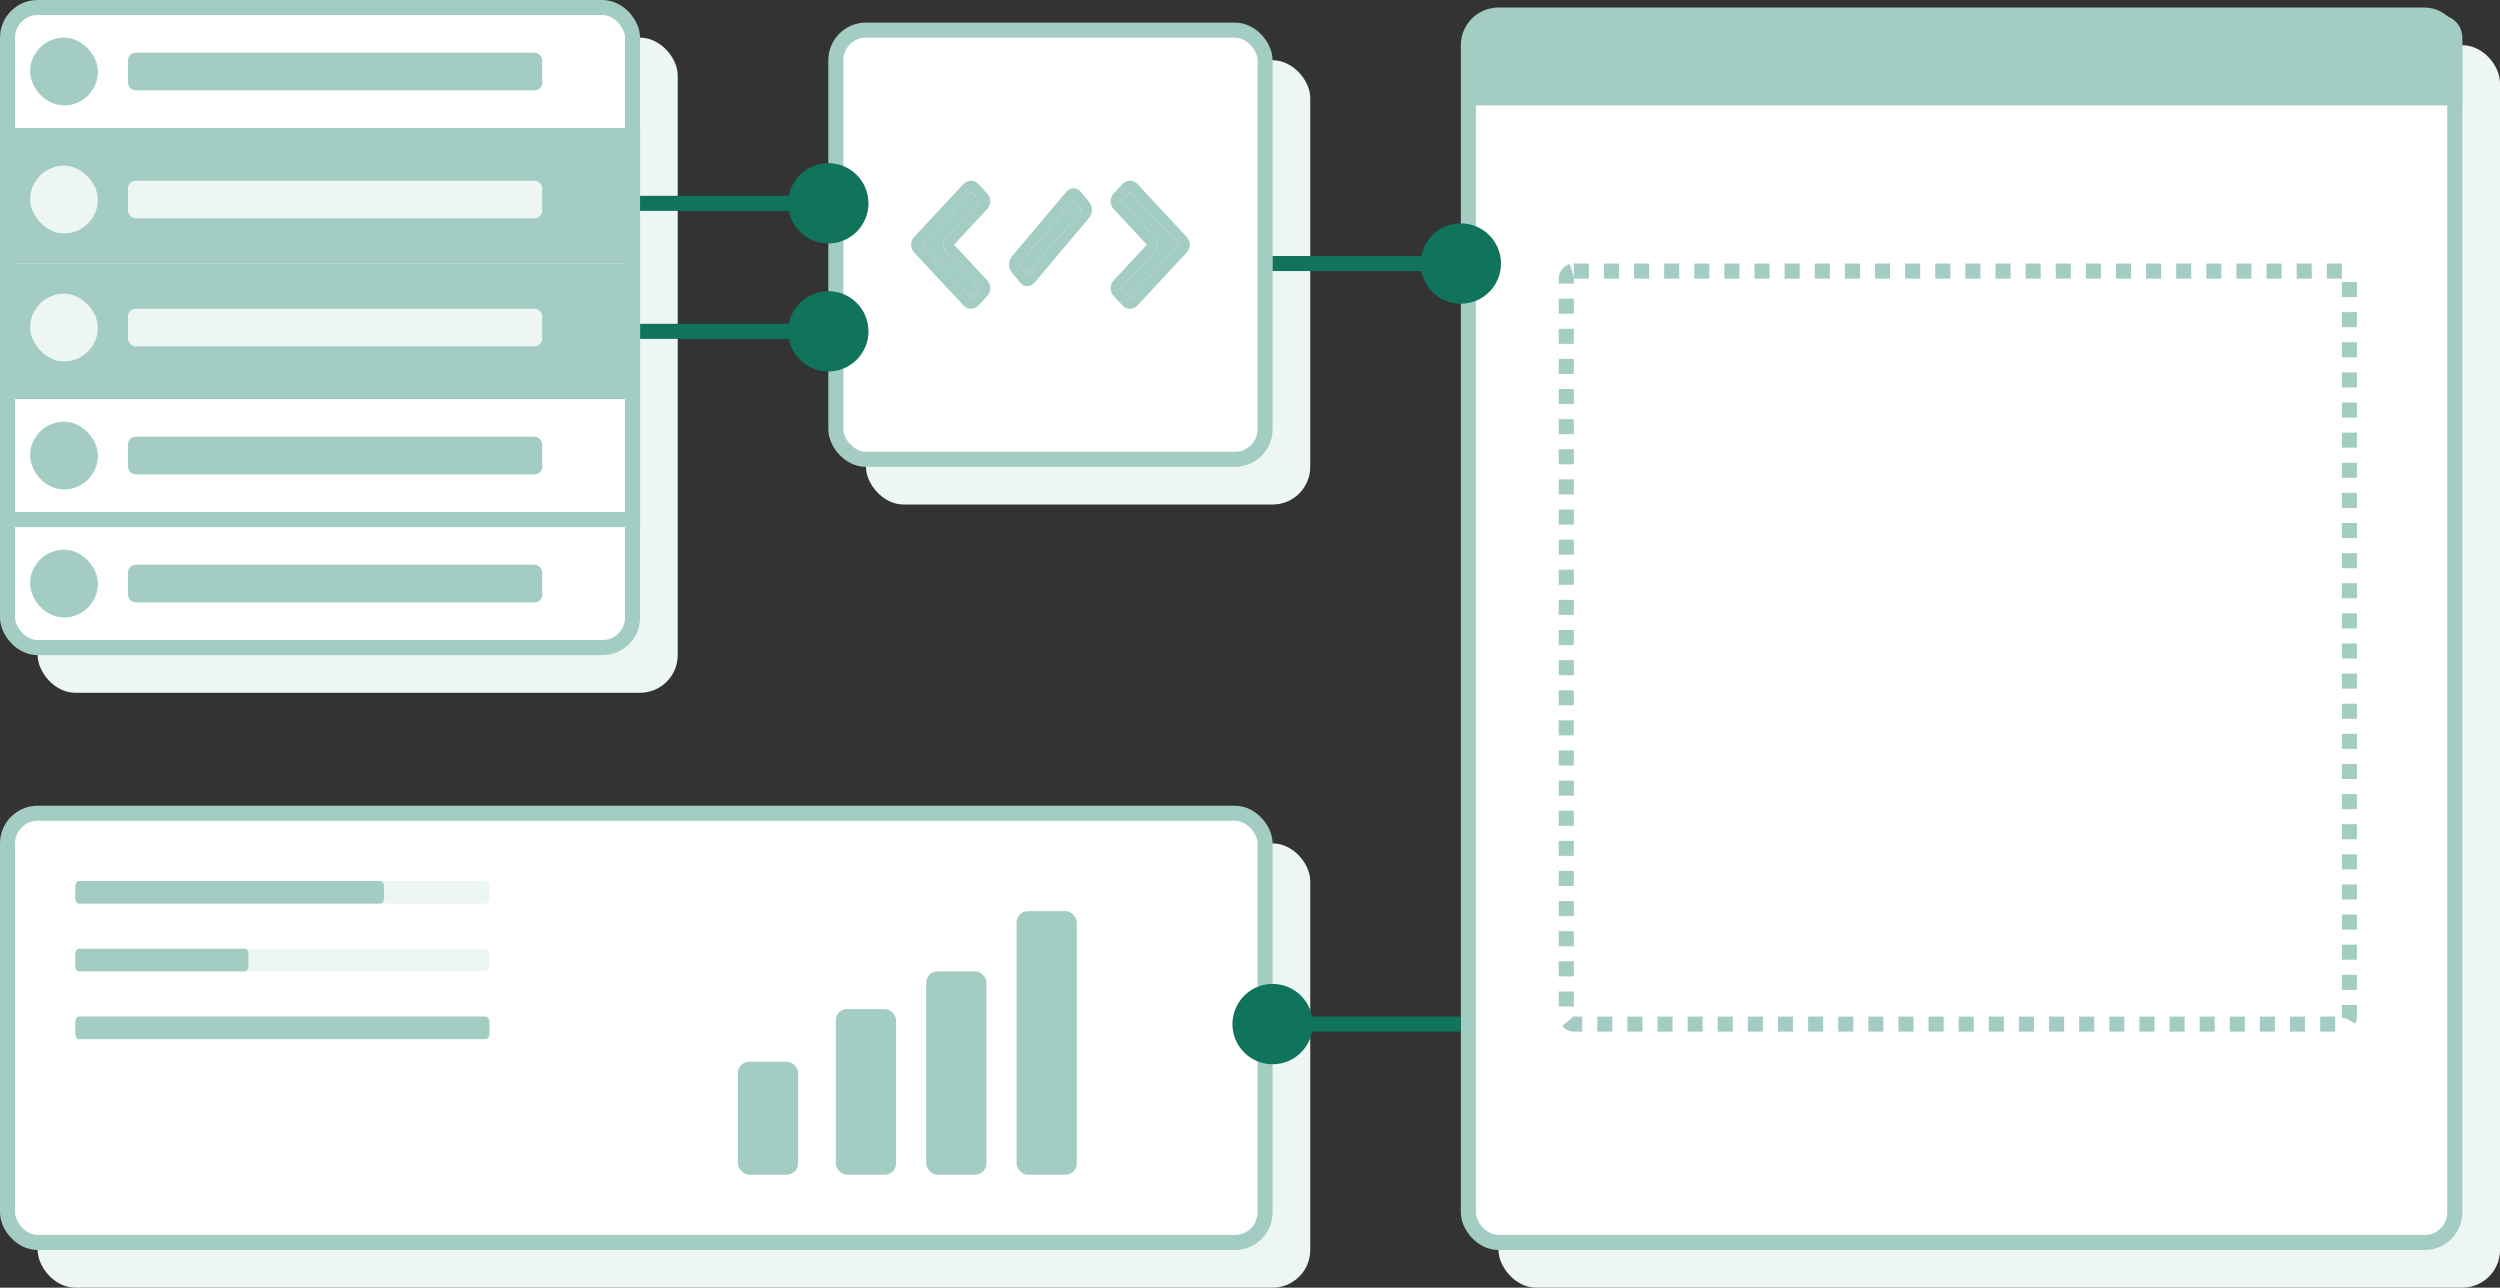 <svg width="332" height="171" viewBox="0 0 332 171" fill="none" xmlns="http://www.w3.org/2000/svg">
<rect x="0" y="0" width="332" height="171" fill="#333333" stroke="none"/>
<rect x="199" y="6" width="133" height="165" rx="5" fill="#EEF6F4"/>
<rect x="5" y="5" width="85" height="87" rx="5" fill="#EEF6F4"/>
<rect x="115" y="8" width="59" height="59" rx="5" fill="#EEF6F4"/>
<rect x="5" y="112" width="169" height="59" rx="5" fill="#EEF6F4"/>
<rect x="195" y="2" width="131" height="163" rx="4" fill="white" stroke="#A3CCC2" stroke-width="2"/>
<rect x="1" y="1" width="83" height="85" rx="4" fill="white" stroke="#A3CCC2" stroke-width="2"/>
<rect y="17" width="85" height="18" fill="#A3CCC2"/>
<rect x="1" y="51" width="83" height="18" fill="white" stroke="#A3CCC2" stroke-width="2"/>
<rect x="111" y="4" width="57" height="57" rx="4" fill="white" stroke="#A3CCC2" stroke-width="2"/>
<rect x="1" y="108" width="167" height="57" rx="4" fill="white" stroke="#A3CCC2" stroke-width="2"/>
<path fill-rule="evenodd" clip-rule="evenodd" d="M125.675 31.47C125.398 31.764 125.398 32.236 125.675 32.53C125.398 32.236 125.398 31.764 125.675 31.47ZM153.325 31.47C153.602 31.764 153.602 32.236 153.325 32.53C153.602 32.236 153.602 31.764 153.325 31.47Z" fill="white"/>
<path fill-rule="evenodd" clip-rule="evenodd" d="M151.054 24.44C151.033 24.417 151.011 24.395 150.989 24.374C150.51 23.922 149.805 23.88 149.284 24.248C149.206 24.303 149.132 24.367 149.064 24.44L147.891 25.7C147.359 26.271 147.359 27.186 147.891 27.758L152.307 32.5L147.891 37.242C147.359 37.814 147.359 38.729 147.891 39.3L149.064 40.56C149.61 41.147 150.508 41.147 151.054 40.56L157.601 33.529C158.133 32.958 158.133 32.042 157.601 31.471L151.054 24.44ZM156.606 32.5L150.059 25.469L148.886 26.729L153.302 31.471C153.834 32.042 153.834 32.958 153.302 33.529L148.886 38.271L150.059 39.531L156.606 32.5ZM127.946 24.44C128.014 24.367 128.088 24.303 128.166 24.248C128.711 23.862 129.458 23.927 129.936 24.44L131.109 25.7C131.118 25.709 131.126 25.718 131.134 25.727C131.641 26.3 131.633 27.195 131.109 27.758L126.693 32.5L131.109 37.242C131.641 37.814 131.641 38.729 131.109 39.3L129.936 40.56C129.39 41.147 128.492 41.147 127.946 40.56L121.399 33.529C120.867 32.958 120.867 32.042 121.399 31.471L127.946 24.44ZM122.394 32.5L128.941 39.531L130.114 38.271L125.698 33.529C125.632 33.457 125.573 33.381 125.524 33.3C125.174 32.734 125.233 31.971 125.698 31.471L130.114 26.729L128.941 25.469L122.394 32.5Z" fill="#A3CCC2"/>
<path d="M150.059 25.469L156.606 32.5L150.059 39.531L148.886 38.271L153.302 33.529C153.834 32.958 153.834 32.042 153.302 31.471L148.886 26.729L150.059 25.469Z" fill="#A3CCC2"/>
<path d="M128.941 39.531L122.394 32.5L128.941 25.469L130.114 26.729L125.698 31.471C125.233 31.971 125.174 32.734 125.524 33.3C125.573 33.381 125.632 33.457 125.698 33.529L130.114 38.271L128.941 39.531Z" fill="#A3CCC2"/>
<path d="M135.482 36.798C135.777 37.067 136.261 37.067 136.556 36.798L144.785 29.299C145.072 29.037 145.072 28.618 144.785 28.356L143.518 27.202C143.223 26.933 142.739 26.933 142.444 27.202L134.215 34.702C133.928 34.963 133.928 35.382 134.215 35.644L135.482 36.798Z" fill="white"/>
<path fill-rule="evenodd" clip-rule="evenodd" d="M141.617 25.462C142.136 24.846 142.988 24.846 143.507 25.462L144.621 26.785C145.126 27.384 145.126 28.345 144.621 28.945L137.383 37.538C136.864 38.154 136.012 38.154 135.493 37.538L134.379 36.215C133.874 35.616 133.874 34.655 134.379 34.055L141.617 25.462ZM142.562 26.542L135.324 35.135L136.438 36.458L143.676 27.865L142.562 26.542Z" fill="#A3CCC2"/>
<path d="M135.324 35.135L142.562 26.542L143.676 27.865L136.438 36.458L135.324 35.135Z" fill="#A3CCC2"/>
<rect x="5" y="6" width="7" height="7" rx="3.5" fill="#A3CCC2" stroke="#A3CCC2" stroke-width="2"/>
<rect x="4" y="22" width="9" height="9" rx="4.5" fill="#EEF6F4"/>
<rect x="5" y="57" width="7" height="7" rx="3.5" fill="#A3CCC2" stroke="#A3CCC2" stroke-width="2"/>
<rect x="5" y="74" width="7" height="7" rx="3.5" fill="#A3CCC2" stroke="#A3CCC2" stroke-width="2"/>
<path d="M104.667 27C104.667 29.945 107.054 32.333 110 32.333C112.946 32.333 115.333 29.945 115.333 27C115.333 24.055 112.946 21.667 110 21.667C107.054 21.667 104.667 24.055 104.667 27ZM85 28H110V26H85V28Z" fill="#10735B"/>
<path d="M104.667 44C104.667 46.946 107.054 49.333 110 49.333C112.946 49.333 115.333 46.946 115.333 44C115.333 41.054 112.946 38.667 110 38.667C107.054 38.667 104.667 41.054 104.667 44ZM85 45H110V43H85V45Z" fill="#10735B"/>
<path d="M188.667 35C188.667 37.946 191.054 40.333 194 40.333C196.946 40.333 199.333 37.946 199.333 35C199.333 32.054 196.946 29.667 194 29.667C191.054 29.667 188.667 32.054 188.667 35ZM169 36H194V34H169V36Z" fill="#10735B"/>
<path d="M174.333 136C174.333 133.054 171.946 130.667 169 130.667C166.054 130.667 163.667 133.054 163.667 136C163.667 138.946 166.054 141.333 169 141.333C171.946 141.333 174.333 138.946 174.333 136ZM194 135H169V137H194V135Z" fill="#10735B"/>
<rect x="208" y="36" width="104" height="100" rx="1" stroke="#A3CCC2" stroke-width="2" stroke-dasharray="2 2"/>
<rect x="17" y="58" width="55" height="5" rx="1" fill="#A3CCC2"/>
<rect x="17" y="75" width="55" height="5" rx="1" fill="#A3CCC2"/>
<rect x="17" y="24" width="55" height="5" rx="1" fill="#EEF6F4"/>
<rect x="17" y="7" width="55" height="5" rx="1" fill="#A3CCC2"/>
<path d="M195 5C195 3.343 196.343 2 198 2H324C325.657 2 327 3.343 327 5V14H195V5Z" fill="#A3CCC2"/>
<rect y="35" width="85" height="18" fill="#A3CCC2"/>
<rect x="4" y="39" width="9" height="9" rx="4.5" fill="#EEF6F4"/>
<rect x="17" y="41" width="55" height="5" rx="1" fill="#EEF6F4"/>
<rect x="98" y="141" width="8" height="15" rx="1.5" fill="#A3CCC2"/>
<rect x="111" y="134" width="8" height="22" rx="1.5" fill="#A3CCC2"/>
<rect x="123" y="129" width="8" height="27" rx="1.5" fill="#A3CCC2"/>
<rect x="135" y="121" width="8" height="35" rx="1.5" fill="#A3CCC2"/>
<path d="M10 126.75C10 126.336 10.205 126 10.458 126H64.542C64.795 126 65 126.336 65 126.75V128.25C65 128.664 64.795 129 64.542 129H10.458C10.205 129 10 128.664 10 128.25V126.75Z" fill="#EEF6F4"/>
<path d="M10 117.75C10 117.336 10.205 117 10.458 117H64.542C64.795 117 65 117.336 65 117.75V119.25C65 119.664 64.795 120 64.542 120H10.458C10.205 120 10 119.664 10 119.25V117.75Z" fill="#EEF6F4"/>
<path d="M10 117.75C10 117.336 10.204 117 10.456 117H50.544C50.796 117 51 117.336 51 117.75V119.25C51 119.664 50.796 120 50.544 120H10.456C10.204 120 10 119.664 10 119.25V117.75Z" fill="#A3CCC2"/>
<path d="M10 126.75C10 126.336 10.206 126 10.46 126H32.54C32.794 126 33 126.336 33 126.75V128.25C33 128.664 32.794 129 32.54 129H10.46C10.206 129 10 128.664 10 128.25V126.75Z" fill="#A3CCC2"/>
<path d="M10 135.75C10 135.336 10.205 135 10.458 135H64.542C64.795 135 65 135.336 65 135.75V137.25C65 137.664 64.795 138 64.542 138H10.458C10.205 138 10 137.664 10 137.25V135.75Z" fill="#A3CCC2"/>
</svg>
